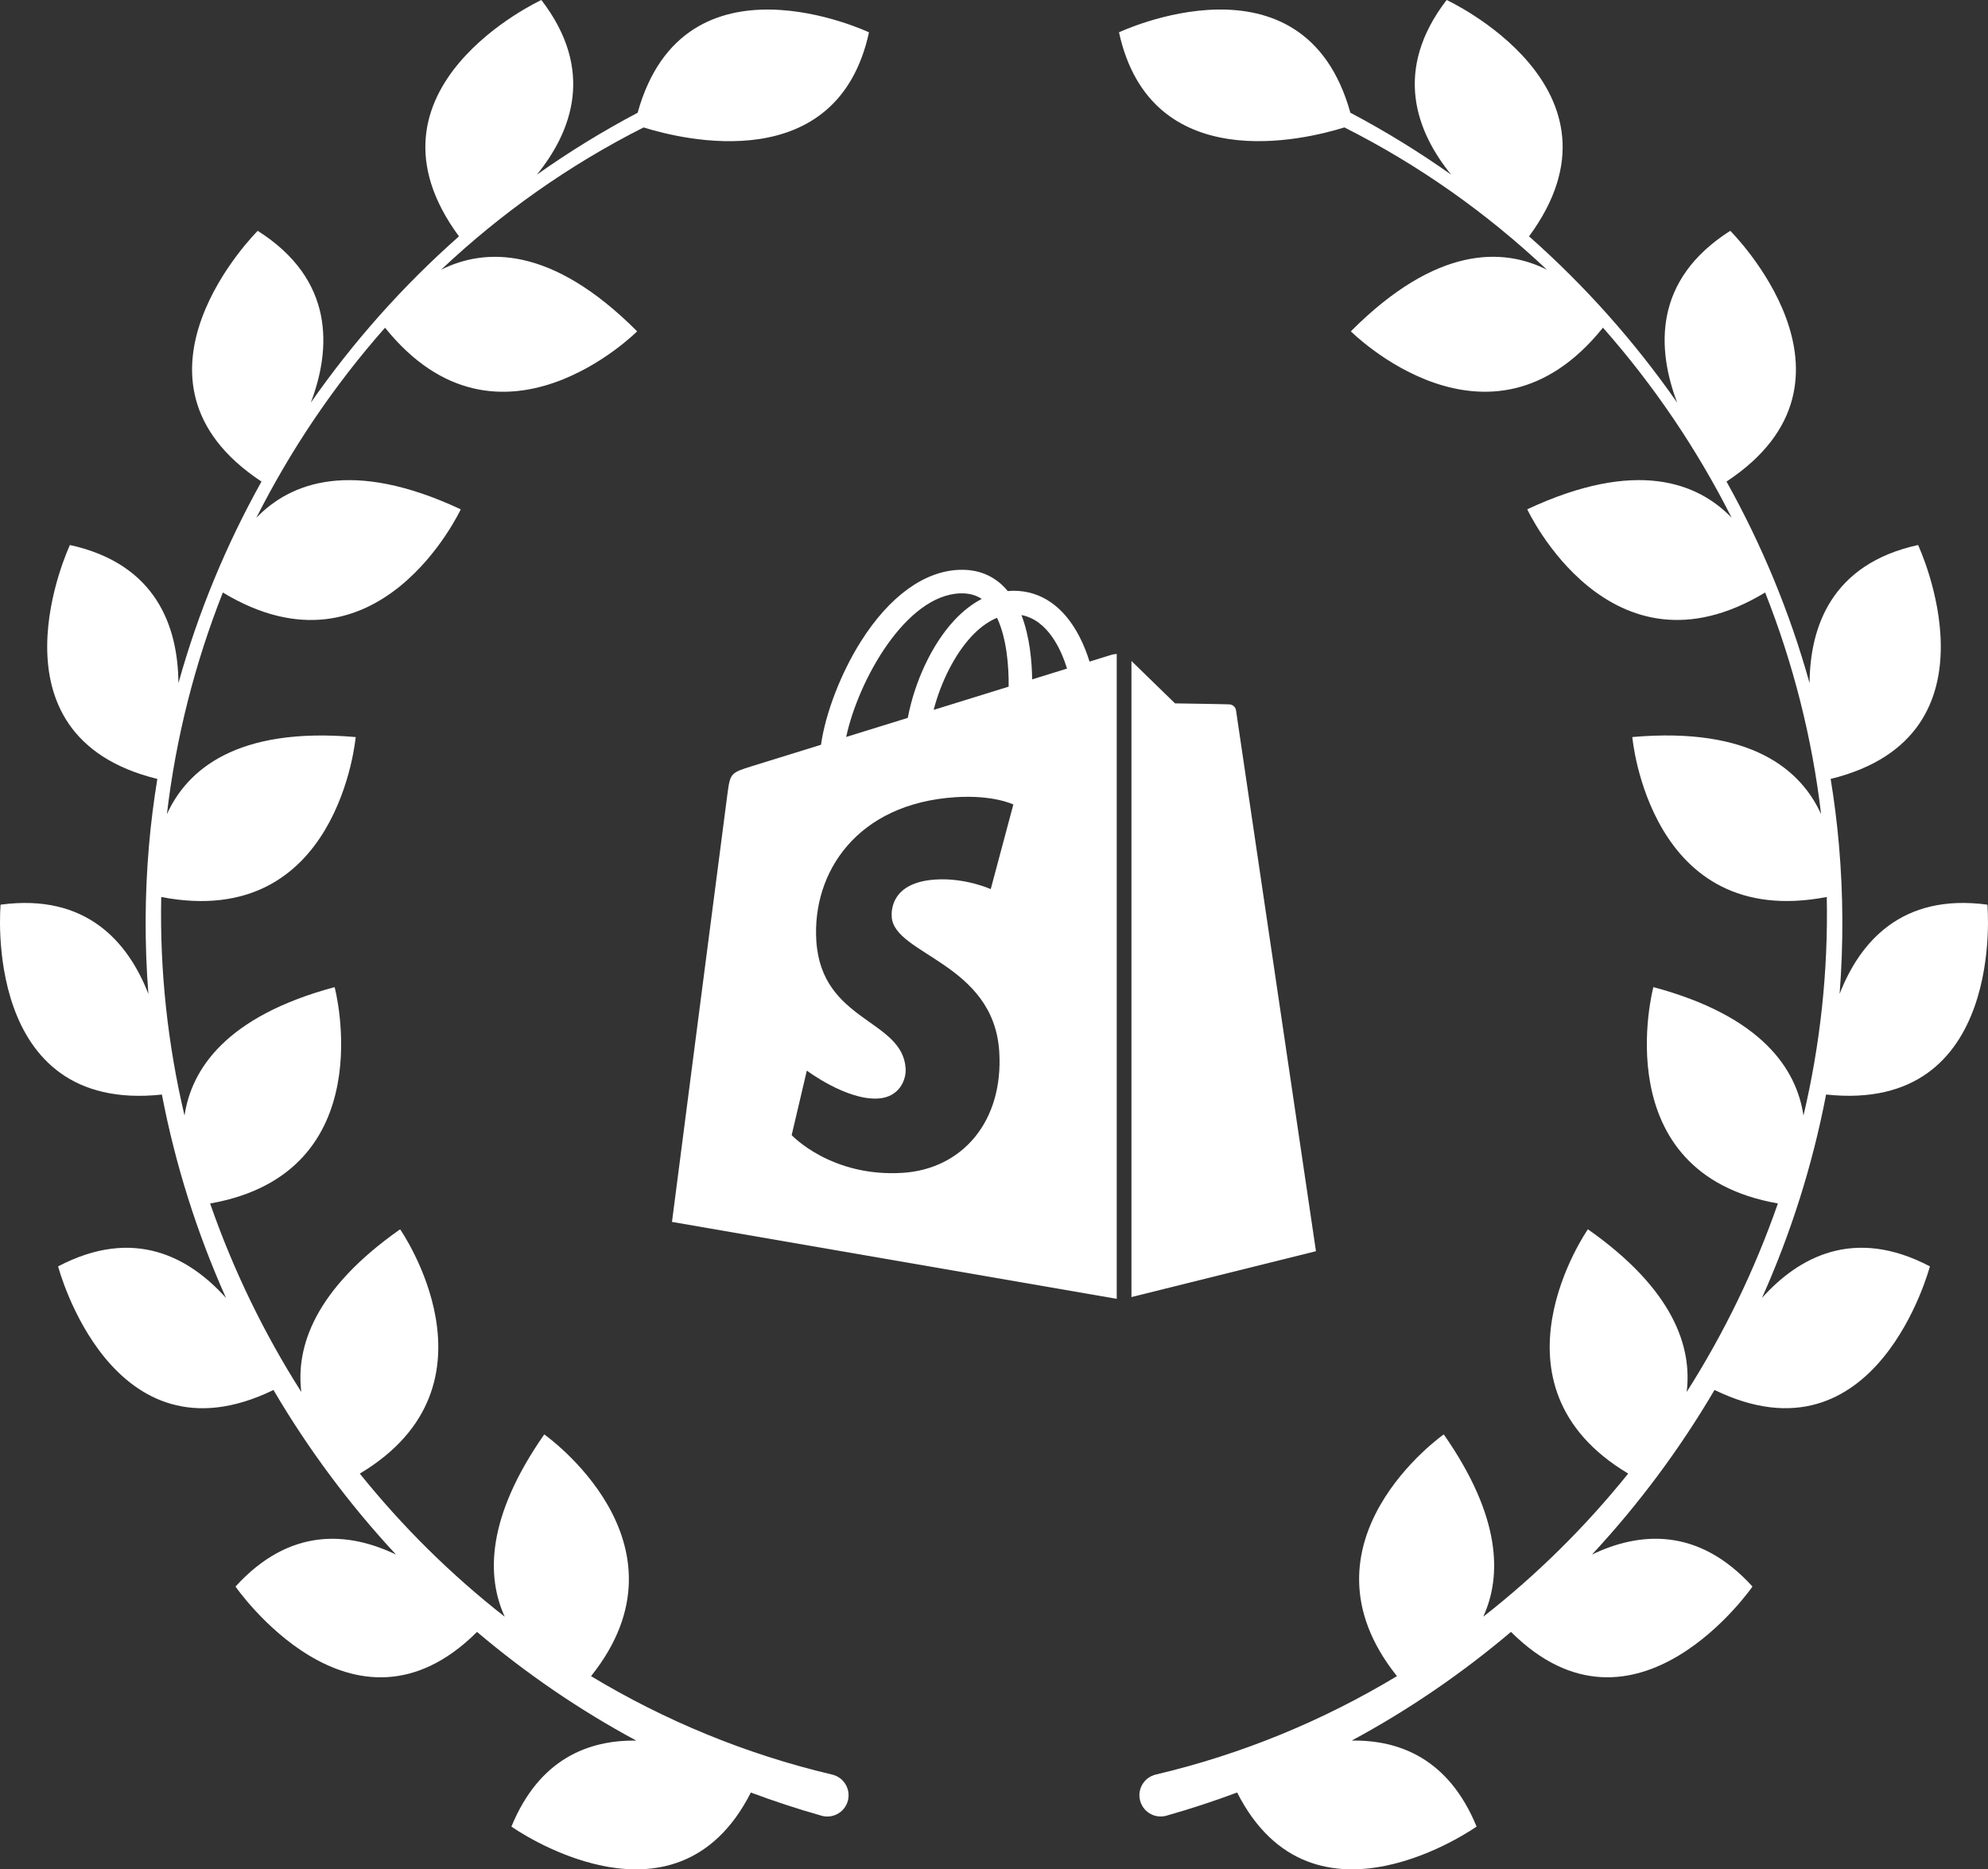 <svg viewBox="0 0 425.197 399.759" version="1.1" xmlns="http://www.w3.org/2000/svg" data-sanitized-data-name="Layer 1" data-name="Layer 1" id="Layer_1">
  <rect x="0" y="0" width="425.197" height="399.759" fill="#333333" stroke="none"/>
  <defs>
    <style>
      .cls-1 {
        fill: #fff;
        stroke-width: 0px;
      }
    </style>
  </defs>
  <g>
    <path d="M177.995,379.494c-18.534-4.365-35.844-11.569-51.582-21.049,22.876-28.602-10.009-51.696-10.009-51.696-12.413,17.775-12.377,30.41-8.449,38.988-11.493-8.985-21.886-19.28-31-30.607,31.829-18.995,8.62-52.244,8.62-52.244-18.394,12.915-22.306,25.226-21.129,34.791-8.012-12.599-14.579-26.136-19.506-40.312,37.237-6.555,26.629-46.27,26.629-46.27-23.266,6.251-30.635,17.563-32.103,27.477-3.579-15.155-5.309-30.85-4.983-46.749,37.961,7.329,41.591-34.201,41.591-34.201-25.519-2.238-36.096,7.068-40.377,16.496,1.914-16.333,5.985-32.27,11.966-47.407,33.257,20.088,50.882-17.793,50.882-17.793-23.378-10.931-36.511-5.665-43.717,1.809,7.397-14.657,16.659-28.343,27.524-40.648,24.407,30.364,53.922.779,53.922.779-18.384-18.434-32.601-17.837-41.919-13.186,12.794-12.069,27.335-22.369,43.297-30.421,8.33,2.604,41.411,10.823,48.21-20.335,0,0-39.495-18.712-49.485,17.193-7.497,3.959-14.695,8.389-21.556,13.245C122.32,28.125,127.3,14.961,115.786,0,115.786,0,74.825,18.9,98.165,50.544c-11.962,10.565-22.604,22.527-31.688,35.563,4.337-11.441,5.199-26.236-11.354-36.746,0,0-32.125,31.887.804,53.621-7.578,13.576-13.573,28.048-17.764,43.109-.095-11.978-4.635-25.467-23.207-29.541,0,0-19.192,40.73,18.695,50.025-.761,4.655-1.357,9.351-1.771,14.079-.939,10.736-.959,21.391-.144,31.885-4.285-10.972-13.171-21.563-31.608-19.078,0,0-4.134,44.756,34.502,40.61,2.888,15.068,7.519,29.659,13.713,43.5-7.775-8.678-19.646-15.304-35.915-6.754,0,0,11.336,43.304,46.065,26.431,7.422,12.635,16.211,24.448,26.202,35.194-10.017-4.802-22.634-6.015-34.323,6.847,0,0,25.016,36.216,51.655,9.697,10.45,8.847,21.849,16.663,34.064,23.244-10.144-.161-20.744,3.84-26.708,18.388,0,0,34.928,24.794,51.211-7.287,4.943,1.843,9.982,3.505,15.121,4.958.059.016.138.037.198.052,2.442.575,4.887-.939,5.462-3.383s-.939-4.889-3.382-5.464Z" class="cls-1"></path>
    <path d="M425.068,193.46c-18.437-2.486-27.324,8.106-31.608,19.078.816-10.494.795-21.148-.144-31.885-.413-4.729-1.009-9.423-1.771-14.079,37.887-9.294,18.695-50.025,18.695-50.025-18.572,4.074-23.112,17.563-23.207,29.541-4.191-15.061-10.187-29.532-17.764-43.109,32.93-21.732.804-53.621.804-53.621-16.554,10.51-15.692,25.306-11.354,36.746-9.085-13.037-19.726-24.999-31.686-35.563,23.339-31.645-17.622-50.545-17.622-50.545-11.515,14.962-6.534,28.125.964,37.351-6.862-4.856-14.06-9.286-21.556-13.245-9.989-35.905-49.485-17.193-49.485-17.193,6.8,31.158,39.881,22.939,48.21,20.335,15.961,8.052,30.503,18.352,43.297,30.421-9.318-4.653-23.536-5.248-41.919,13.186,0,0,29.515,29.585,53.922-.779,10.865,12.305,20.128,25.992,27.524,40.648-7.207-7.474-20.34-12.739-43.717-1.809,0,0,17.625,37.882,50.882,17.793,5.982,15.137,10.052,31.074,11.966,47.407-4.281-9.428-14.857-18.735-40.377-16.496,0,0,3.63,41.531,41.591,34.201.325,15.9-1.405,31.593-4.983,46.749-1.469-9.914-8.838-21.226-32.103-27.477,0,0-10.608,39.715,26.629,46.27-4.926,14.176-11.493,27.713-19.506,40.312,1.177-9.565-2.735-21.876-21.129-34.791,0,0-23.21,33.249,8.62,52.244-9.113,11.328-19.506,21.623-31,30.607,3.929-8.578,3.965-21.212-8.449-38.988,0,0-32.885,23.093-10.009,51.696-15.739,9.48-33.048,16.685-51.582,21.049-2.442.575-3.956,3.021-3.381,5.464s3.02,3.957,5.462,3.383c.06-.015.14-.035.198-.052,5.139-1.453,10.178-3.115,15.121-4.958,16.283,32.082,51.211,7.287,51.211,7.287-5.964-14.549-16.564-18.549-26.708-18.388,12.215-6.582,23.614-14.397,34.064-23.244,26.64,26.519,51.655-9.697,51.655-9.697-11.689-12.861-24.306-11.648-34.323-6.847,9.99-10.747,18.78-22.559,26.202-35.194,34.729,16.873,46.065-26.431,46.065-26.431-16.27-8.55-28.14-1.924-35.915,6.754,6.194-13.842,10.824-28.431,13.713-43.5,38.635,4.147,34.501-40.609,34.501-40.609Z" class="cls-1"></path>
  </g>
  <g>
    <path d="M241.995,277.377l39.464-9.808s-16.991-114.876-17.099-115.664-.797-1.225-1.368-1.273c-.567-.048-11.678-.216-11.678-.216,0,0-6.772-6.577-9.318-9.067v136.028Z" class="cls-1"></path>
    <path d="M237.7,140.037c-.009.004-1.745.541-4.668,1.446-.489-1.585-1.208-3.533-2.234-5.49-3.308-6.313-8.153-9.652-14.007-9.66h-.022c-.407,0-.81.039-1.217.074-.173-.208-.346-.411-.528-.611-2.55-2.728-5.82-4.057-9.738-3.94-7.56.217-15.09,5.677-21.196,15.376-4.295,6.824-7.564,15.398-8.491,22.036-8.682,2.689-14.752,4.568-14.887,4.611-4.382,1.377-4.521,1.511-5.092,5.642-.429,3.122-11.895,91.784-11.895,91.784l95.126,16.45v-137.912c-.468.03-.888.117-1.152.195ZM215.734,146.84c-5.036,1.559-10.531,3.261-16.043,4.967,1.55-5.936,4.49-11.847,8.102-15.722,1.342-1.442,3.222-3.048,5.447-3.966,2.091,4.365,2.546,10.544,2.494,14.722ZM205.432,126.887c1.775-.039,3.269.351,4.547,1.191-2.044,1.061-4.018,2.585-5.872,4.573-4.802,5.153-8.483,13.15-9.95,20.867-4.577,1.416-9.054,2.806-13.176,4.079,2.602-12.146,12.782-30.371,24.452-30.709ZM190.723,196.077c.511,8.093,21.802,9.859,22.997,28.816.94,14.913-7.911,25.114-20.663,25.92-15.307.966-23.733-8.067-23.733-8.067l3.243-13.8s8.483,6.4,15.272,5.971c4.434-.282,6.019-3.888,5.859-6.439-.667-10.557-18.004-9.933-19.1-27.279-.922-14.597,8.664-29.388,29.817-30.721,8.149-.515,12.323,1.567,12.323,1.567l-4.837,18.095s-5.395-2.455-11.791-2.052c-9.383.593-9.483,6.508-9.387,7.989ZM220.761,145.285c-.056-3.828-.511-9.154-2.295-13.757,5.737,1.087,8.56,7.578,9.756,11.449-2.213.68-4.733,1.459-7.461,2.308Z" class="cls-1"></path>
  </g>
</svg>